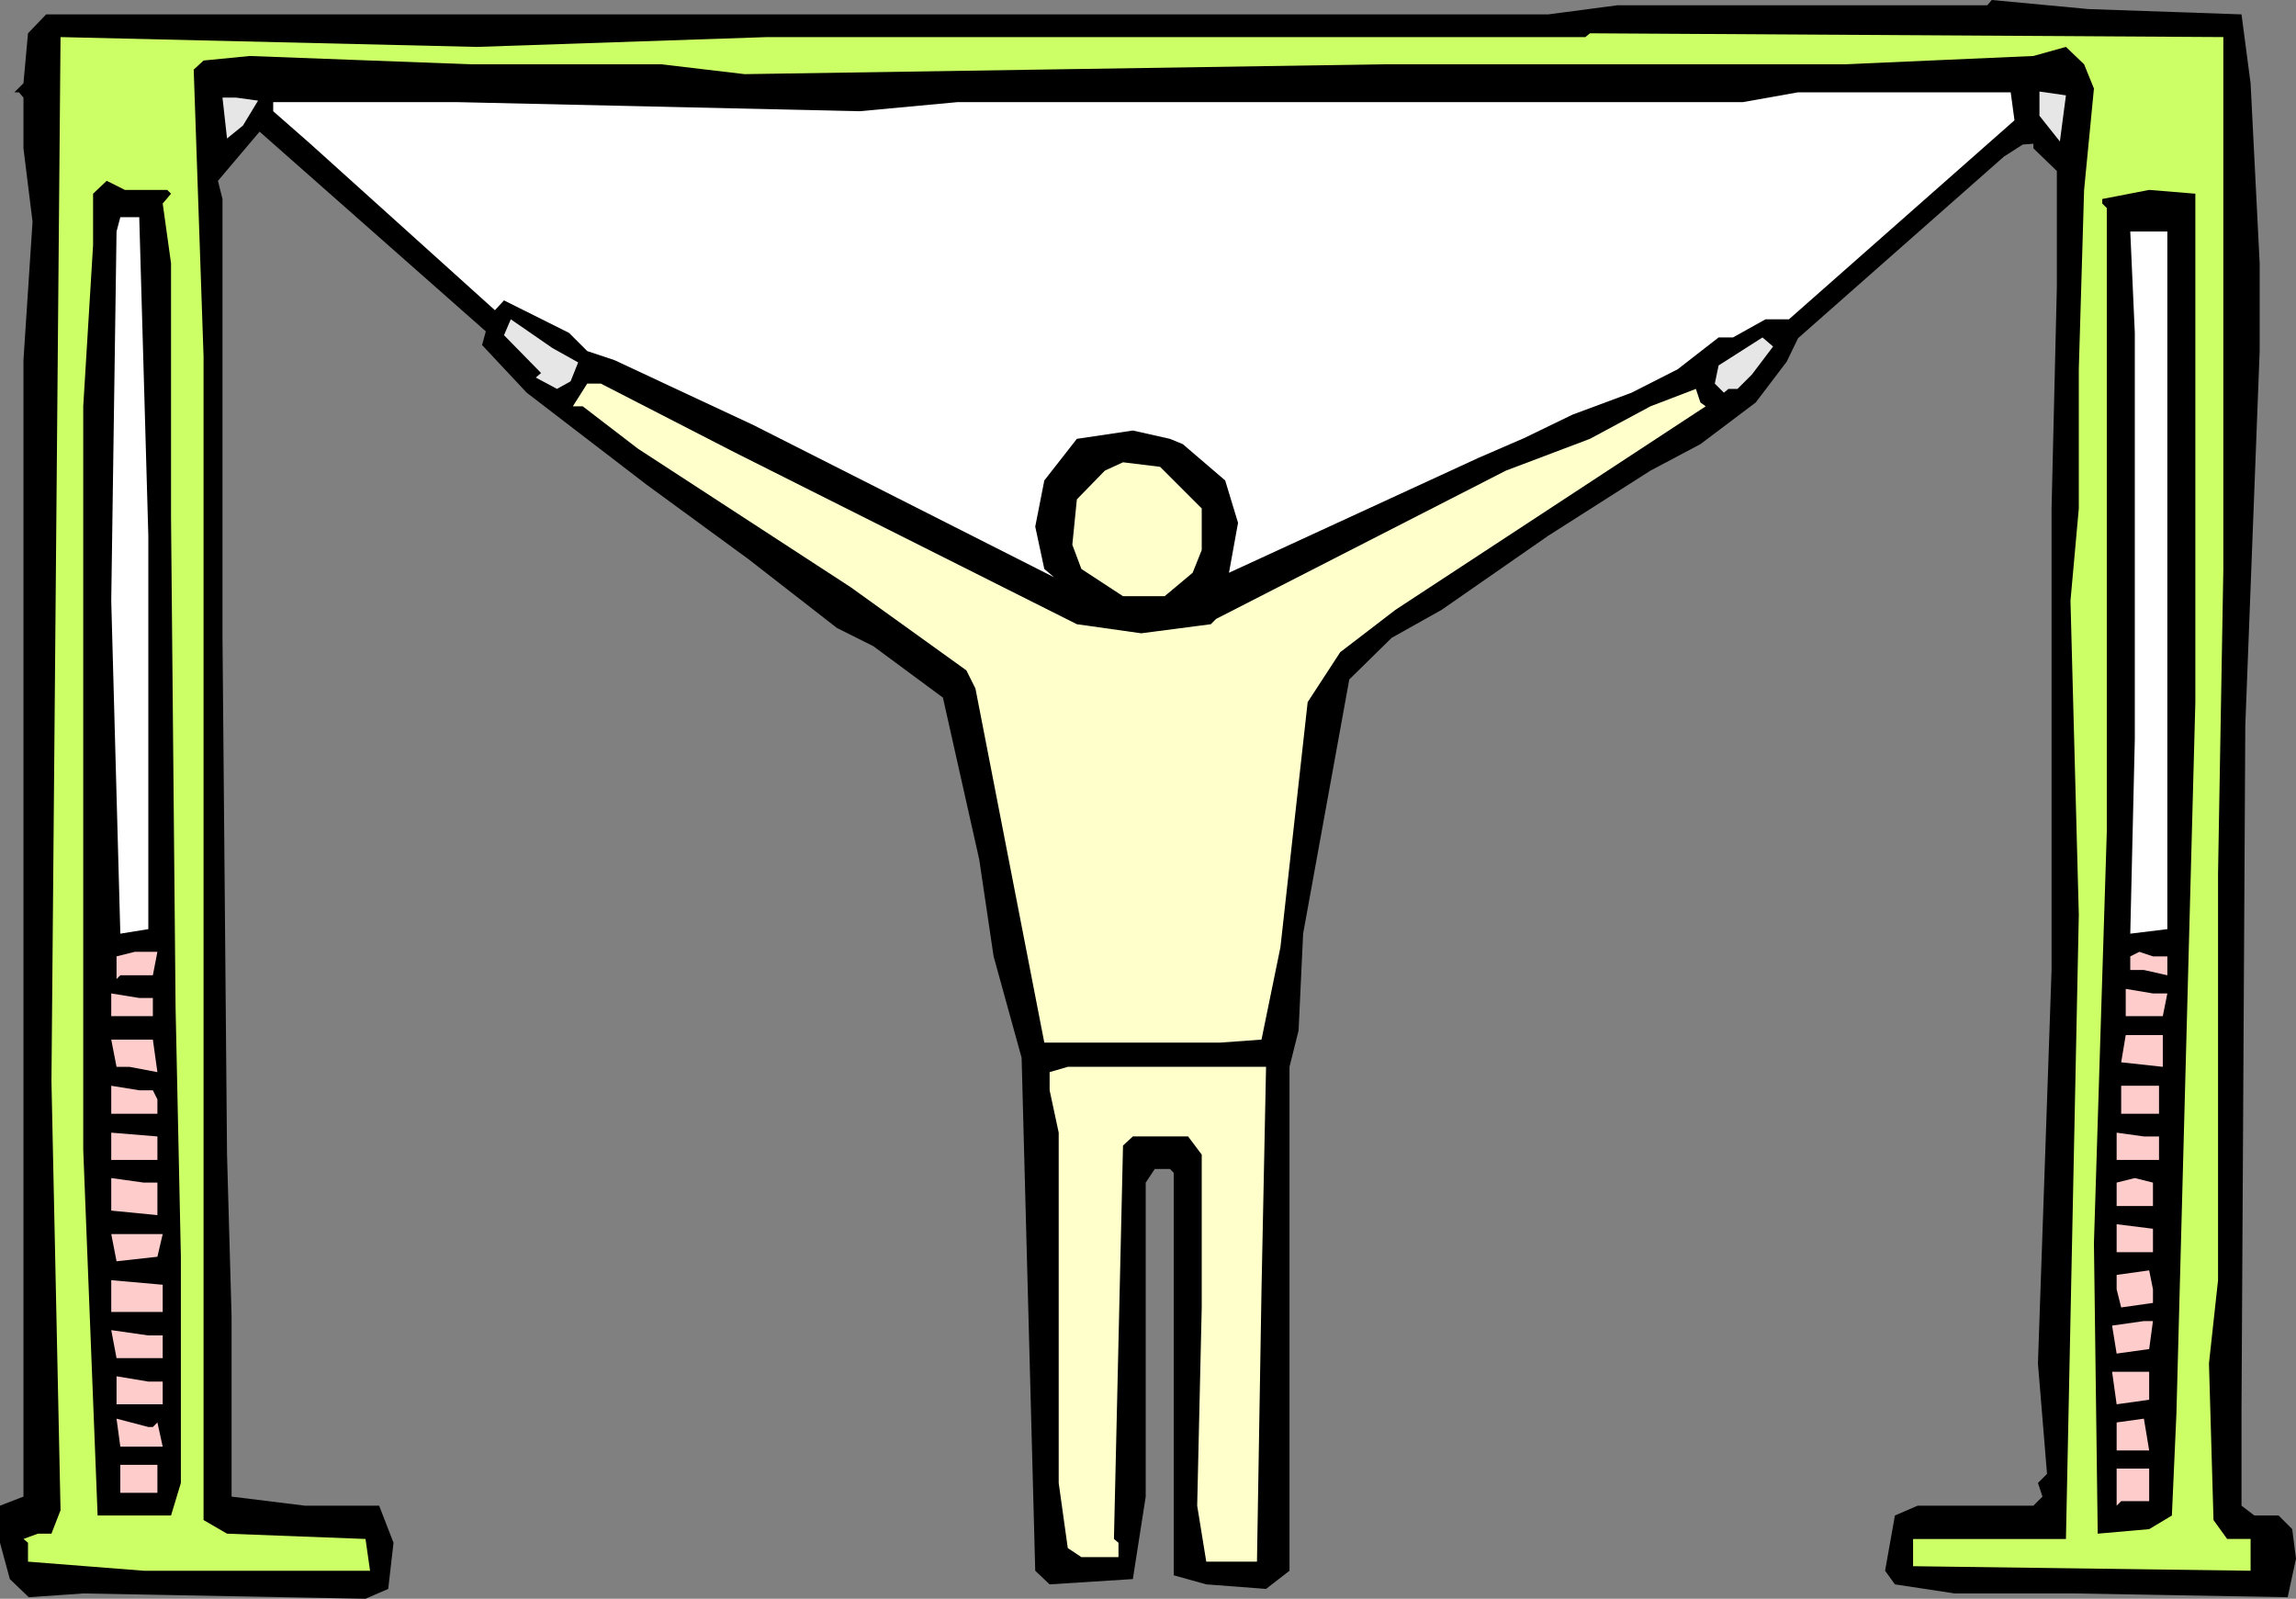 <?xml version="1.0" encoding="UTF-8" standalone="no"?>
<svg
   version="1.0"
   width="129.724mm"
   height="90.325mm"
   id="svg38"
   sodipodi:docname="Chest 15.wmf"
   xmlns:inkscape="http://www.inkscape.org/namespaces/inkscape"
   xmlns:sodipodi="http://sodipodi.sourceforge.net/DTD/sodipodi-0.dtd"
   xmlns="http://www.w3.org/2000/svg"
   xmlns:svg="http://www.w3.org/2000/svg">
  <rect width="100%" height="100%" fill="#808080" stroke="none"/>
  <sodipodi:namedview
     id="namedview38"
     pagecolor="#ffffff"
     bordercolor="#000000"
     borderopacity="0.25"
     inkscape:showpageshadow="2"
     inkscape:pageopacity="0.0"
     inkscape:pagecheckerboard="0"
     inkscape:deskcolor="#d1d1d1"
     inkscape:document-units="mm" />
  <defs
     id="defs1">
    <pattern
       id="WMFhbasepattern"
       patternUnits="userSpaceOnUse"
       width="6"
       height="6"
       x="0"
       y="0" />
  </defs>
  <path
     style="fill:#000000;fill-opacity:1;fill-rule:evenodd;stroke:none"
     d="m 478.659,3.07 1.939,14.702 1.939,38.452 v 18.742 l -3.07,79.975 -0.808,146.054 v 20.519 l 2.747,2.1 h 5.171 l 2.909,2.908 0.808,6.301 -1.778,8.24 -45.41,-0.808 h -25.694 l -12.766,-1.939 -2.101,-2.908 2.101,-11.794 4.848,-2.1 h 24.725 l 1.939,-1.939 -0.97,-2.908 1.939,-1.939 -1.939,-23.588 2.909,-84.014 v -98.554 l 1.131,-47.338 V 36.514 l -5.01,-4.847 v -0.969 l -2.262,0.162 -4.04,2.585 -43.955,38.776 -2.424,5.009 -3.555,4.685 -3.07,4.039 -11.797,8.886 -10.666,5.655 -21.816,13.895 -22.786,15.833 -10.666,5.978 -9.05,8.886 -9.858,54.286 -0.97,20.68 -1.939,7.755 v 107.602 l -5.01,3.878 -12.766,-0.969 -6.949,-1.939 v -85.952 l -0.808,-0.808 h -3.232 l -1.939,2.908 v 67.049 l -2.747,17.611 -17.776,1.131 -3.07,-2.908 -2.909,-109.541 -5.979,-21.65 -3.07,-20.68 -7.757,-34.575 -14.867,-10.986 -7.757,-3.878 -18.907,-14.702 -21.654,-15.833 -25.694,-19.711 -9.534,-10.179 0.808,-2.908 -48.318,-42.653 -8.888,10.502 0.97,3.878 v 93.708 l 0.97,110.349 0.97,34.575 v 38.452 l 15.675,1.939 h 15.837 l 3.07,7.917 -1.131,9.855 -4.848,2.1 L 17.776,340.255 6.141,341.063 2.101,337.185 0,329.43 v -7.917 l 5.01,-1.939 V 76.905 L 6.949,47.338 5.01,31.667 V 20.842 L 4.04,19.711 H 3.07 L 5.01,17.772 5.979,7.109 9.858,3.07 H 330.633 l 14.706,-1.939 h 79.022 L 425.331,0 446.015,1.939 Z"
     id="path1" />
  <path
     style="fill:#ccff66;fill-opacity:1;fill-rule:evenodd;stroke:none"
     d="m 474.78,121.497 -1.131,64.949 v 86.922 l -1.939,17.772 0.97,33.444 2.909,4.039 h 5.01 v 6.786 l -72.074,-0.969 v -5.816 h 32.643 l 2.747,-133.291 -1.778,-67.049 1.778,-19.711 V 78.844 l 1.131,-38.291 2.101,-21.65 -2.101,-5.17 -3.878,-3.716 -6.949,1.939 -40.4,1.777 h -98.576 l -136.229,2.1 -17.776,-2.1 h -40.562 l -47.349,-1.777 -9.858,0.969 -2.101,1.939 2.101,61.233 V 324.583 l 5.01,2.908 29.573,1.131 0.97,6.786 H 30.704 L 5.979,333.469 v -4.039 l -0.97,-0.808 3.07,-1.131 h 2.909 l 1.939,-5.008 -1.939,-91.607 1.939,-222.959 88.88,2.1 62.054,-2.1 h 174.689 l 0.97,-0.808 135.259,0.808 z"
     id="path2" />
  <path
     style="fill:#e6e6e6;fill-opacity:1;fill-rule:evenodd;stroke:none"
     d="m 439.875,30.213 -4.363,-5.493 v -5.17 l 5.656,0.808 z"
     id="path3" />
  <path
     style="fill:#ffffff;fill-opacity:1;fill-rule:evenodd;stroke:none"
     d="m 430.179,25.689 -48.157,42.492 h -5.01 l -6.949,3.878 h -3.07 l -8.726,6.786 -9.858,5.009 -12.605,4.685 -10.342,5.009 -9.696,4.201 -53.328,24.558 1.939,-10.663 -2.747,-9.048 -9.05,-7.755 -2.747,-1.131 -7.918,-1.777 -11.958,1.777 -6.949,8.886 -1.939,9.855 1.939,9.048 2.101,1.777 -64.155,-32.474 -29.734,-13.895 -5.818,-1.939 -3.878,-3.878 -13.898,-6.947 -1.939,2.1 -39.43,-35.544 -7.918,-6.947 V 21.811 H 97.768 l 85.809,1.939 20.846,-1.939 h 167.741 l 11.797,-2.1 h 45.41 z"
     id="path4" />
  <path
     style="fill:#e6e6e6;fill-opacity:1;fill-rule:evenodd;stroke:none"
     d="m 55.106,21.488 -3.232,5.332 -3.394,2.747 -0.97,-8.724 h 2.909 z"
     id="path5" />
  <path
     style="fill:#000000;fill-opacity:1;fill-rule:evenodd;stroke:none"
     d="m 35.714,40.553 0.808,0.808 -1.778,2.1 1.778,12.764 v 54.286 l 0.97,104.532 1.131,53.316 v 48.308 l -2.101,6.947 H 20.846 L 17.776,245.578 V 86.76 L 19.877,52.347 V 41.361 l 2.909,-2.747 3.878,1.939 z"
     id="path6" />
  <path
     style="fill:#000000;fill-opacity:1;fill-rule:evenodd;stroke:none"
     d="m 468.801,93.708 v 56.225 l -4.04,151.871 -0.97,21.811 -4.848,2.908 -10.989,0.969 -0.808,-62.041 2.747,-87.891 V 44.43 l -0.97,-0.969 v -0.969 l 10.019,-1.939 9.858,0.808 z"
     id="path7" />
  <path
     style="fill:#ffffff;fill-opacity:1;fill-rule:evenodd;stroke:none"
     d="m 31.674,114.388 v 84.014 l -5.979,0.969 -1.939,-71.088 1.131,-78.844 0.808,-3.07 h 4.04 z"
     id="path8" />
  <path
     style="fill:#ffffff;fill-opacity:1;fill-rule:evenodd;stroke:none"
     d="m 462.822,144.116 v 54.286 l -7.918,0.969 0.97,-41.522 V 71.088 l -0.97,-21.65 h 7.918 z"
     id="path9" />
  <path
     style="fill:#e6e6e6;fill-opacity:1;fill-rule:evenodd;stroke:none"
     d="m 123.462,77.389 -1.616,4.039 -2.909,1.616 -4.525,-2.423 1.131,-0.969 -7.918,-8.078 1.454,-3.393 8.888,6.139 z"
     id="path10" />
  <path
     style="fill:#e6e6e6;fill-opacity:1;fill-rule:evenodd;stroke:none"
     d="m 371.033,83.044 h -1.939 l -0.97,0.808 -1.939,-1.939 0.808,-3.878 9.373,-5.978 2.262,1.939 -4.525,5.978 z"
     id="path11" />
  <path
     style="fill:#ffffcc;fill-opacity:1;fill-rule:evenodd;stroke:none"
     d="m 156.913,96.616 73.043,36.675 13.736,1.939 14.867,-1.939 1.131,-1.131 61.893,-31.667 17.938,-6.786 12.928,-6.947 9.696,-3.716 0.97,2.908 1.131,0.808 -66.256,43.461 -11.797,9.048 -6.949,10.663 -5.818,52.347 -4.04,19.711 -8.888,0.646 h -37.491 l -14.706,-75.612 -1.939,-3.878 -24.725,-17.772 -45.41,-29.566 -11.797,-9.048 h -2.101 l 3.07,-4.847 h 2.909 z"
     id="path12" />
  <path
     style="fill:#ffffcc;fill-opacity:1;fill-rule:evenodd;stroke:none"
     d="m 256.621,108.571 v 8.886 l -1.939,4.847 -5.979,5.008 h -8.888 l -8.888,-5.816 -1.939,-5.17 0.97,-9.694 5.979,-6.139 3.878,-1.777 7.918,0.969 z"
     id="path13" />
  <path
     style="fill:#ffcccc;fill-opacity:1;fill-rule:evenodd;stroke:none"
     d="m 32.643,208.257 h -6.949 l -0.808,0.808 v -4.847 l 3.878,-0.969 h 4.848 z"
     id="path14" />
  <path
     style="fill:#ffcccc;fill-opacity:1;fill-rule:evenodd;stroke:none"
     d="m 462.822,204.218 v 4.039 l -5.01,-1.131 h -2.909 v -2.908 l 1.939,-0.969 2.909,0.969 z"
     id="path15" />
  <path
     style="fill:#ffcccc;fill-opacity:1;fill-rule:evenodd;stroke:none"
     d="m 462.822,212.134 -0.97,4.847 h -7.918 v -5.816 l 5.818,0.969 z"
     id="path16" />
  <path
     style="fill:#ffcccc;fill-opacity:1;fill-rule:evenodd;stroke:none"
     d="m 32.643,213.104 v 3.878 h -8.888 v -4.847 l 5.979,0.969 z"
     id="path17" />
  <path
     style="fill:#ffcccc;fill-opacity:1;fill-rule:evenodd;stroke:none"
     d="m 461.852,227.806 -8.888,-0.969 0.97,-5.816 h 7.918 z"
     id="path18" />
  <path
     style="fill:#ffcccc;fill-opacity:1;fill-rule:evenodd;stroke:none"
     d="m 33.613,228.937 -5.979,-1.131 h -2.747 l -1.131,-5.816 h 8.888 z"
     id="path19" />
  <path
     style="fill:#ffffcc;fill-opacity:1;fill-rule:evenodd;stroke:none"
     d="m 269.387,275.306 -0.97,58.163 h -10.827 l -1.939,-11.956 0.97,-42.33 v -32.636 l -2.909,-3.878 h -11.797 l -2.101,1.939 -1.939,84.014 0.97,0.808 v 3.07 h -7.918 l -2.909,-1.939 -1.939,-13.895 v -74.804 l -1.939,-9.048 v -3.878 l 3.878,-1.131 h 42.339 z"
     id="path20" />
  <path
     style="fill:#ffcccc;fill-opacity:1;fill-rule:evenodd;stroke:none"
     d="m 32.643,232.815 0.97,1.939 v 3.07 h -9.858 v -5.978 l 5.979,0.969 z"
     id="path21" />
  <path
     style="fill:#ffcccc;fill-opacity:1;fill-rule:evenodd;stroke:none"
     d="m 461.044,237.823 h -8.08 v -5.978 h 8.08 z"
     id="path22" />
  <path
     style="fill:#ffcccc;fill-opacity:1;fill-rule:evenodd;stroke:none"
     d="m 33.613,247.679 h -9.858 v -5.816 l 9.858,0.808 z"
     id="path23" />
  <path
     style="fill:#ffcccc;fill-opacity:1;fill-rule:evenodd;stroke:none"
     d="m 461.044,242.67 v 5.009 h -9.05 v -5.816 l 5.818,0.808 z"
     id="path24" />
  <path
     style="fill:#ffcccc;fill-opacity:1;fill-rule:evenodd;stroke:none"
     d="m 33.613,252.526 v 6.947 l -9.858,-0.969 v -6.947 l 6.949,0.969 z"
     id="path25" />
  <path
     style="fill:#ffcccc;fill-opacity:1;fill-rule:evenodd;stroke:none"
     d="m 459.751,257.534 h -7.757 v -5.008 l 3.878,-0.969 3.878,0.969 z"
     id="path26" />
  <path
     style="fill:#ffcccc;fill-opacity:1;fill-rule:evenodd;stroke:none"
     d="m 459.751,267.39 h -7.757 v -5.978 l 7.757,0.969 z"
     id="path27" />
  <path
     style="fill:#ffcccc;fill-opacity:1;fill-rule:evenodd;stroke:none"
     d="m 33.613,268.359 -8.726,0.969 -1.131,-5.816 h 10.989 z"
     id="path28" />
  <path
     style="fill:#ffcccc;fill-opacity:1;fill-rule:evenodd;stroke:none"
     d="m 459.751,278.214 -6.787,0.969 -0.97,-3.878 v -3.07 l 6.949,-0.969 0.808,4.039 z"
     id="path29" />
  <path
     style="fill:#ffcccc;fill-opacity:1;fill-rule:evenodd;stroke:none"
     d="M 34.744,280.153 H 23.755 v -6.786 l 10.989,0.969 z"
     id="path30" />
  <path
     style="fill:#ffcccc;fill-opacity:1;fill-rule:evenodd;stroke:none"
     d="m 458.943,288.07 -6.949,0.969 -0.97,-5.978 6.787,-0.969 h 1.939 z"
     id="path31" />
  <path
     style="fill:#ffcccc;fill-opacity:1;fill-rule:evenodd;stroke:none"
     d="m 34.744,285.162 v 4.847 h -9.858 l -1.131,-5.978 7.918,1.131 z"
     id="path32" />
  <path
     style="fill:#ffcccc;fill-opacity:1;fill-rule:evenodd;stroke:none"
     d="m 458.943,298.895 -6.949,0.969 -0.97,-6.947 h 7.918 z"
     id="path33" />
  <path
     style="fill:#ffcccc;fill-opacity:1;fill-rule:evenodd;stroke:none"
     d="m 34.744,295.017 v 4.847 h -9.858 v -5.978 l 6.787,1.131 z"
     id="path34" />
  <path
     style="fill:#ffcccc;fill-opacity:1;fill-rule:evenodd;stroke:none"
     d="m 32.643,304.711 0.97,-0.969 1.131,5.17 h -9.05 l -0.808,-5.978 6.787,1.777 z"
     id="path35" />
  <path
     style="fill:#ffcccc;fill-opacity:1;fill-rule:evenodd;stroke:none"
     d="m 451.995,309.719 v -5.978 l 5.818,-0.808 1.131,6.786 z"
     id="path36" />
  <path
     style="fill:#ffcccc;fill-opacity:1;fill-rule:evenodd;stroke:none"
     d="m 33.613,318.767 h -7.918 v -5.978 h 7.918 z"
     id="path37" />
  <path
     style="fill:#ffcccc;fill-opacity:1;fill-rule:evenodd;stroke:none"
     d="m 458.943,320.544 h -5.979 l -0.97,0.969 v -7.917 h 6.949 z"
     id="path38" />
</svg>
